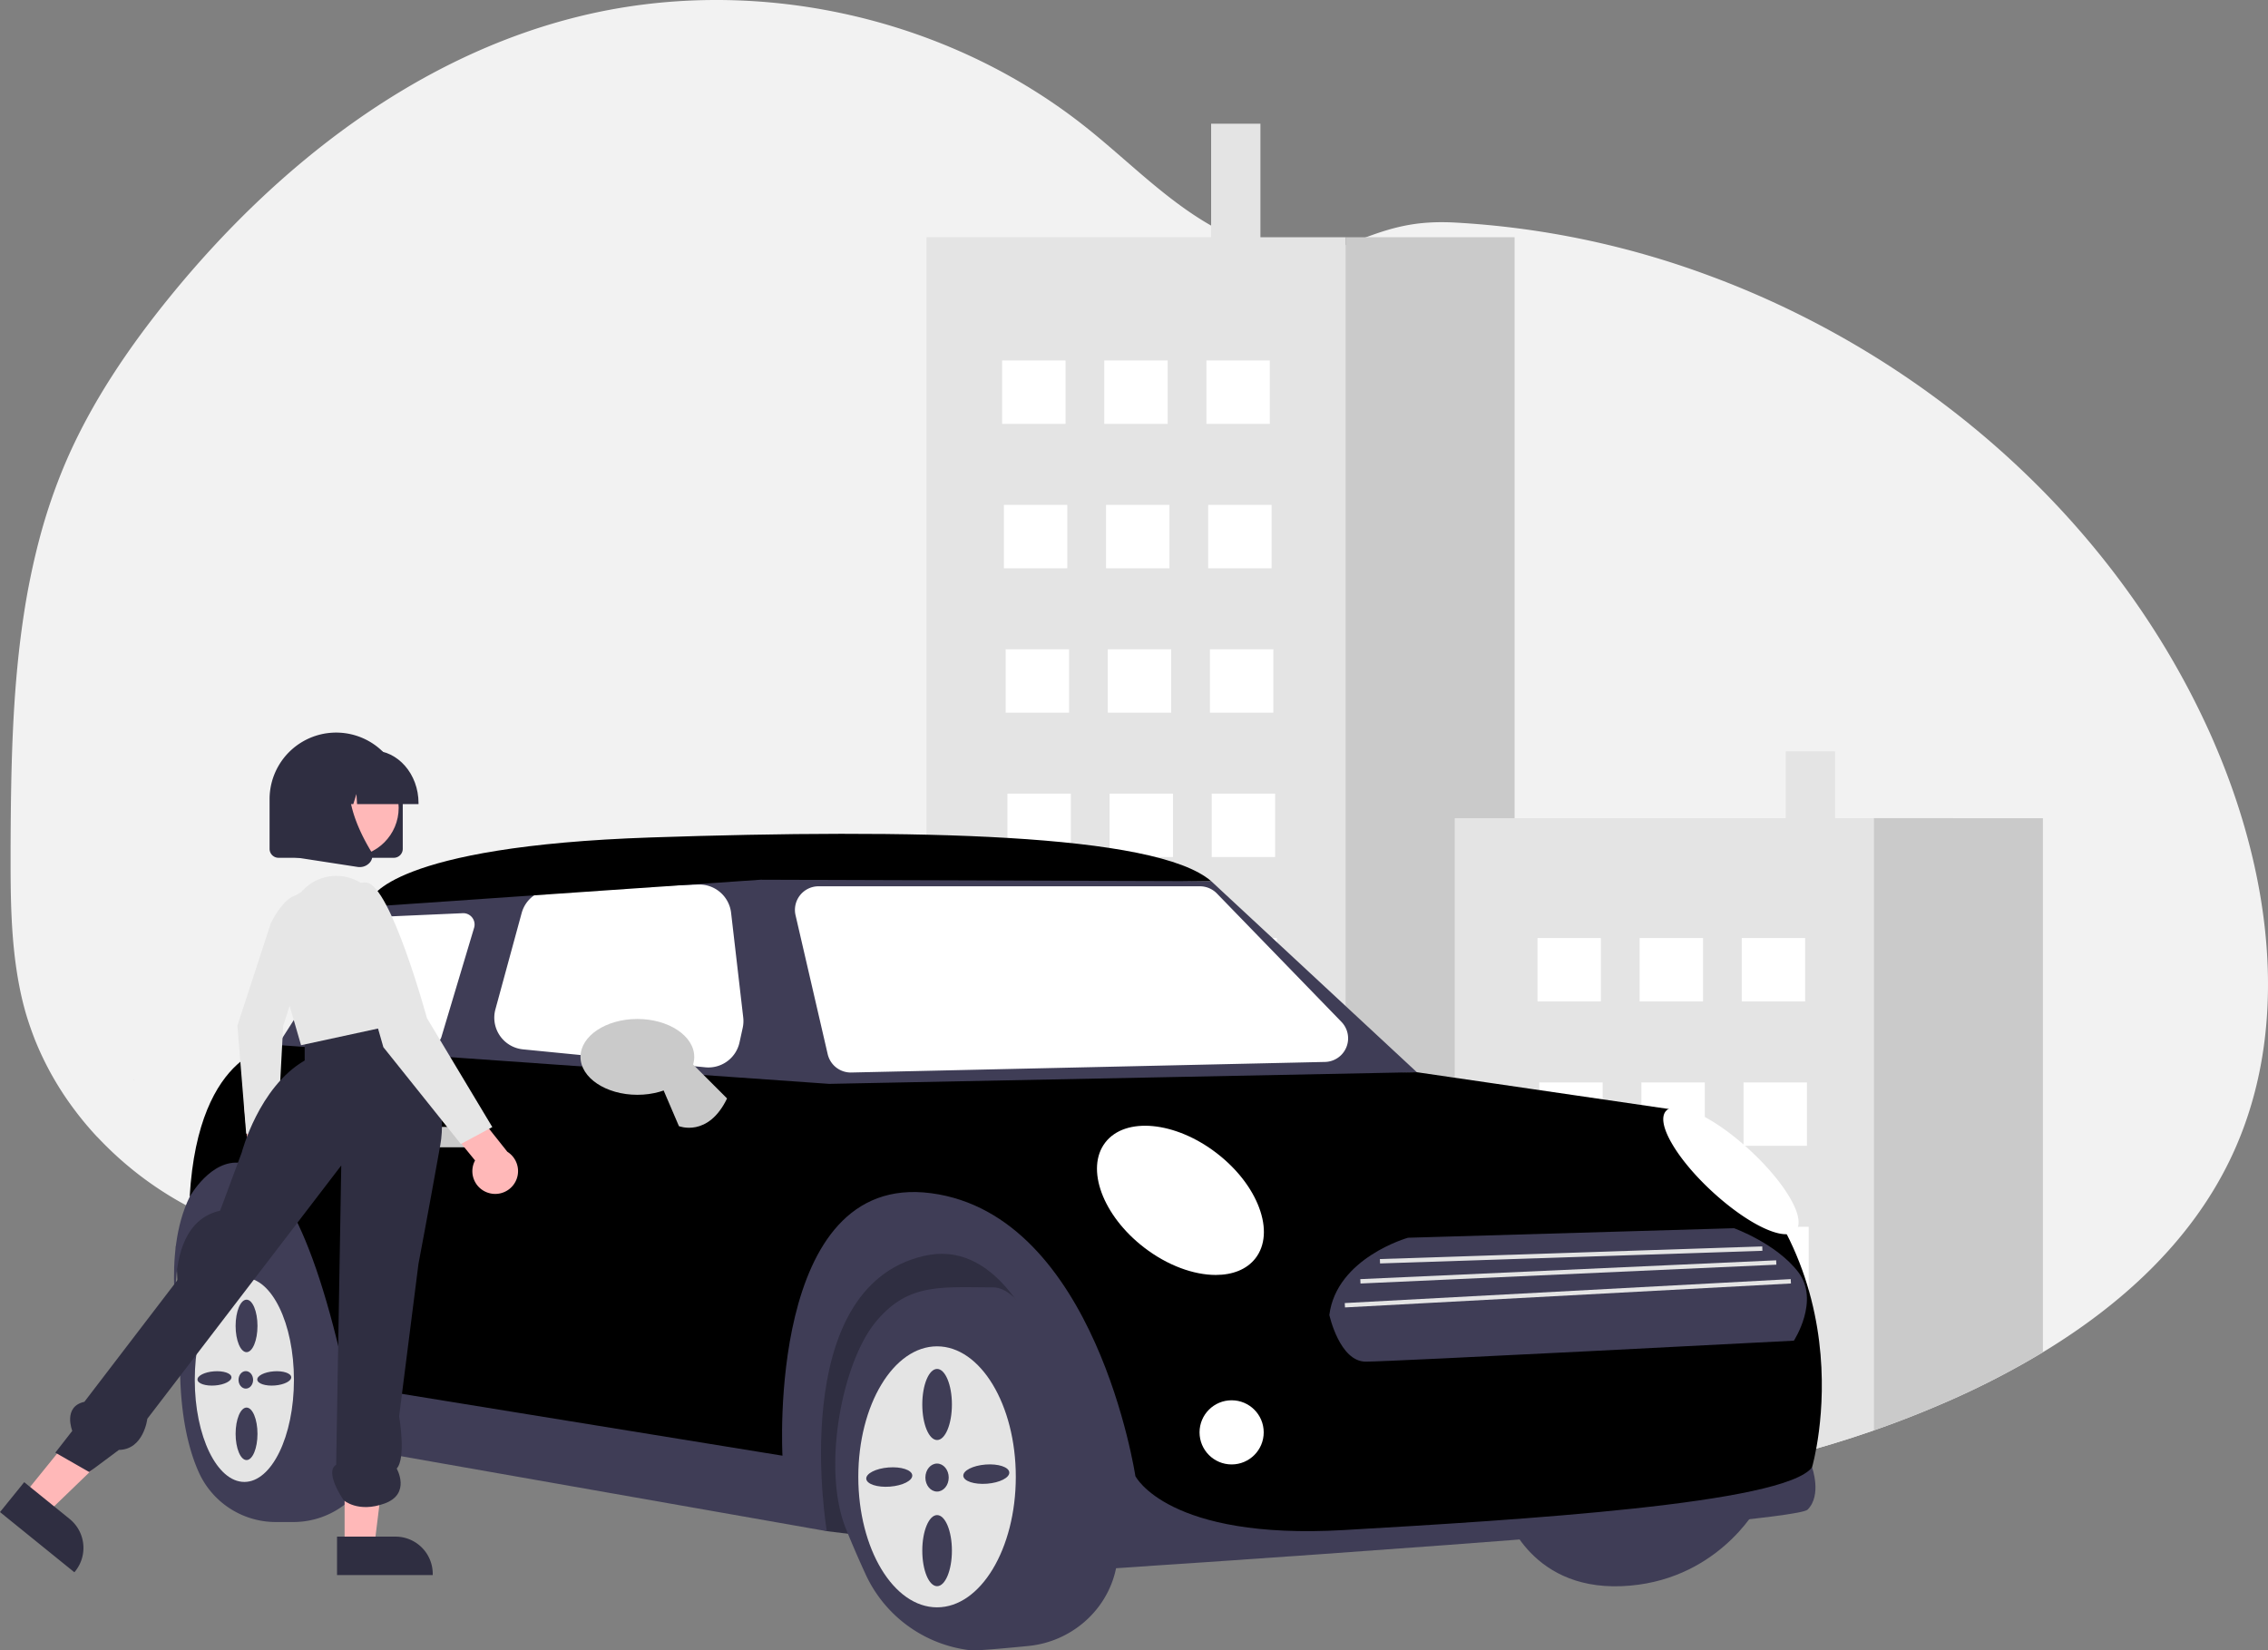 <svg xmlns="http://www.w3.org/2000/svg" data-name="Layer 1" width="1077.325" height="784.027" viewBox="0 0 1077.325 784.027" xmlns:xlink="http://www.w3.org/1999/xlink"><rect x="0" y="0" width="1077.325" height="784.027" fill="#808080" stroke="none"/><path d="M1120.516,609.153c-18.84,38.87-51.46,68.61-88.78,91.24a392.456,392.456,0,0,1-47.64,24.39q-16.11,6.975-32.66,12.73c-54.73,19.11-112.64,28.45-170.65,28.48q-14.22.015-28.44-.73-4.08-.21-8.16-.48-21.495-1.425-42.85-4.57c-.28-.04-.57-.08-.85-.13a539.774,539.774,0,0,1-87.77-20.57q-8.325-2.7-16.55-5.67c-1.48-.52-2.96-1.07-4.43-1.61q-9.27-3.435-18.4-7.21-7.68-3.165-15.27-6.57-7.47-3.375-14.84-6.97-12.06-5.91-23.86-12.39-9.105-5.04-17.97-10.46a496.62,496.62,0,0,1-42.49-29.08q-7.23-5.52-14.26-11.32c-3.25-2.68-6.47-5.42-9.74-8.08-6.9-5.61-14-10.94-21.92-14.93a78.626,78.626,0,0,0-7.34-3.24,91.905,91.905,0,0,0-29.15-5.67c-16.99-.67-34.53,2.49-50.96,7.17-7.81,2.21-15.53,4.75-23.25,7.35q-4.755,1.605-9.5,3.22c-6.54,2.23-13.08,4.41-19.68,6.4-2.2.66-4.4,1.31-6.61,1.92a194.227,194.227,0,0,1-26.91,5.72,143.374,143.374,0,0,1-60.49-5.27l-1.67-.52c-2.8-.88-5.57-1.84-8.33-2.89l-1.67-.64q-3.989-1.545-7.83-3.31l-1.67-.76c-2.46-1.15-4.87-2.35-7.24-3.62-.2-.1-.39-.2-.59-.31-.92-.48-1.83-1-2.73-1.49a164.618,164.618,0,0,1-39.16-30.49c-.33-.33-.64-.67-1-1-1.59-1.72-3.15-3.47-4.66-5.26-.56-.66-1.12-1.32-1.67-2q-2.685-3.285-5.19-6.71c-.25-.33-.49-.67-.73-1a145.03,145.03,0,0,1-16.87-30.5c-.14-.33-.27-.67-.39-1q-1.995-5.145-3.65-10.47c-.45-1.48-.88-3-1.26-4.48-.13-.44-.25-.89-.36-1.33-5.47-21.72-6.06-44.31-6.06-66.77v-7.85c.16-36.33.72-73.28,6.08-109.11a6.036,6.036,0,0,1,.11-.74,344.024,344.024,0,0,1,7.31-35.82,265.599,265.599,0,0,1,12.31-36.3c12.33-29,30.26-55.39,50.17-79.85,50.1-61.51,115.87-113.22,192.85-132.51,82.95-20.83,175.14-.87,242.05,52.4,19.73,15.7,37.521,34.2,59.39,46.66q1.11.645,2.25,1.26,4.335,2.355,8.86,4.28a91.427,91.427,0,0,0,12.31,4.25c13.29,3.57,27.18,3.89,40.43-.54,1.08-.37,2.16-.76,3.23-1.19,2.27-.9,4.44-1.74,6.53-2.52,14.26-5.31,25.24-7.89,42.57-6.96a411.346,411.346,0,0,1,120.36,25.19c1.56.57,3.12,1.16,4.67,1.75,100.71,38.55,187.3,115.1,232.28,213.47q1.8,3.9,3.47,7.86C1140.426,474.623,1150.106,548.093,1120.516,609.153Z" transform="translate(-61.337 -57.987)" fill="#f2f2f2" style="isolation:isolate"/><polygon points="63.608 512.617 63.608 513.017 63.458 513.197 63.608 512.617" fill="#cacaca"/><path d="M302.285,630.833q-4.755,1.605-9.5,3.22v-3.22Z" transform="translate(-61.337 -57.987)" fill="#fff"/><rect x="575.296" y="58.768" width="23.422" height="58.555" fill="#e4e4e4"/><path d="M700.486,170.693v589.39a539.774,539.774,0,0,1-87.77-20.57q-8.325-2.7-16.55-5.67c-1.48-.52-2.96-1.07-4.43-1.61q-9.27-3.435-18.4-7.21-7.68-3.165-15.27-6.57-7.47-3.375-14.84-6.97-12.06-5.91-23.86-12.39-9.105-5.04-17.97-10.46v-517.94Z" transform="translate(-61.337 -57.987)" fill="#e4e4e4"/><path d="M780.785,170.693v595.3q-14.22.015-28.44-.73-4.08-.21-8.16-.48-21.495-1.425-42.85-4.57c-.28-.04-.57-.08-.85-.13v-589.39Z" transform="translate(-61.337 -57.987)" fill="#cacaca"/><rect x="476.029" y="171.26" width="30.114" height="30.114" fill="#fff"/><rect x="524.546" y="171.26" width="30.114" height="30.114" fill="#fff"/><rect x="573.063" y="171.26" width="30.114" height="30.114" fill="#fff"/><rect x="476.866" y="239.853" width="30.114" height="30.114" fill="#fff"/><rect x="525.382" y="239.853" width="30.114" height="30.114" fill="#fff"/><rect x="573.899" y="239.853" width="30.114" height="30.114" fill="#fff"/><rect x="477.702" y="308.445" width="30.114" height="30.114" fill="#fff"/><rect x="526.219" y="308.445" width="30.114" height="30.114" fill="#fff"/><rect x="574.736" y="308.445" width="30.114" height="30.114" fill="#fff"/><rect x="478.539" y="377.038" width="30.114" height="30.114" fill="#fff"/><rect x="527.055" y="377.038" width="30.114" height="30.114" fill="#fff"/><rect x="575.572" y="377.038" width="30.114" height="30.114" fill="#fff"/><rect x="479.375" y="445.631" width="30.114" height="30.114" fill="#fff"/><rect x="527.892" y="445.631" width="30.114" height="30.114" fill="#fff"/><rect x="576.409" y="445.631" width="30.114" height="30.114" fill="#fff"/><rect x="480.212" y="514.223" width="30.114" height="30.114" fill="#fff"/><rect x="528.728" y="514.223" width="30.114" height="30.114" fill="#fff"/><rect x="577.245" y="514.223" width="30.114" height="30.114" fill="#fff"/><rect x="481.048" y="582.816" width="30.114" height="30.114" fill="#fff"/><rect x="529.565" y="582.816" width="30.114" height="30.114" fill="#fff"/><rect x="578.082" y="582.816" width="30.114" height="30.114" fill="#fff"/><path d="M573.336,709.393v15.63q-7.68-3.165-15.27-6.57-7.47-3.375-14.84-6.97v-2.09Z" transform="translate(-61.337 -57.987)" fill="#fff"/><path d="M621.856,709.393v30.12h-9.14q-8.325-2.7-16.55-5.67c-1.48-.52-2.96-1.07-4.43-1.61v-22.84Z" transform="translate(-61.337 -57.987)" fill="#fff"/><rect x="578.918" y="651.409" width="30.114" height="30.114" fill="#fff"/><rect x="848.27" y="356.962" width="23.422" height="34.704" fill="#e4e4e4"/><path d="M951.436,446.673v290.84c-54.73,19.11-112.64,28.45-170.65,28.48q-14.22.015-28.44-.73v-318.59Z" transform="translate(-61.337 -57.987)" fill="#e4e4e4"/><path d="M1031.736,446.673v253.72a392.456,392.456,0,0,1-47.64,24.39q-16.11,6.975-32.66,12.73v-290.84Z" transform="translate(-61.337 -57.987)" fill="#cacaca"/><rect x="730.324" y="445.631" width="30.114" height="30.114" fill="#fff"/><rect x="778.841" y="445.631" width="30.114" height="30.114" fill="#fff"/><rect x="827.357" y="445.631" width="30.114" height="30.114" fill="#fff"/><rect x="731.16" y="514.223" width="30.114" height="30.114" fill="#fff"/><rect x="779.677" y="514.223" width="30.114" height="30.114" fill="#fff"/><rect x="828.194" y="514.223" width="30.114" height="30.114" fill="#fff"/><rect x="731.997" y="582.816" width="30.114" height="30.114" fill="#fff"/><rect x="780.514" y="582.816" width="30.114" height="30.114" fill="#fff"/><rect x="829.03" y="582.816" width="30.114" height="30.114" fill="#fff"/><rect x="732.833" y="651.409" width="30.114" height="30.114" fill="#fff"/><rect x="781.35" y="651.409" width="30.114" height="30.114" fill="#fff"/><rect x="829.867" y="651.409" width="30.114" height="30.114" fill="#fff"/><path d="M775.912,775.167s10.712,38.099,55.578,36.367,64.261-37.06,64.261-37.06Z" transform="translate(-61.337 -57.987)" fill="#3f3d56"/><polygon points="96.331 568.594 83.513 592.07 85.594 636.133 392.751 727.401 526.504 743.85 500.355 584.338 408.852 568.136 271.586 572.058 155.211 550.584 96.331 568.594" fill="#2f2e41"/><path d="M200.426,781.055h-7.929A40.144,40.144,0,0,1,155.973,757.88c-12.224-26.686-8.603-63.587-8.549-64.113,2.77-31.895,20.25-52.704,43.501-51.76,25.667,1.035,47.555,89.814,48.474,93.593a33.087,33.087,0,0,1-1.153,19.199A40.01,40.01,0,0,1,200.426,781.055Z" transform="translate(-61.337 -57.987)" fill="#3f3d56"/><path d="M523.765,842.013a27.929,27.929,0,0,1-4.047-.391,62.7,62.7,0,0,1-47.347-36.043c-3.215-6.991-6.308-14.15-9.193-21.277-11.585-28.621-1.873-78.654,13.907-98.02,13.927-17.093,27.945-16.958,49.165-16.758,2.179.021,4.435.042,6.778.046,23.561.039,48.469,86.71,56.655,115.191.651,2.266,1.19,4.141,1.607,5.548,1.282,4.328,1.13,9.504-.453,15.384-4.994,18.551-21.454,32.309-40.957,34.236C535.872,841.312,527.086,842.013,523.765,842.013Z" transform="translate(-61.337 -57.987)" fill="#3f3d56"/><path d="M146.931,694.12s-9.005-40.177,4.503-67.539l13.614-32.904,51.446,47.797,11.747,74.79L429.557,746.766S417.088,624.156,495.364,619.307s115.418,127.459,115.418,127.459L649.838,775.167,922.073,755.078s4.806,13.161-2.1,20.089-337.328,28.401-337.328,28.401-16.625-164.172-82.432-148.933S454.088,785.388,454.088,785.388L218.973,743.995s-7.62-111.526-46.412-111.526S146.931,694.12,146.931,694.12Z" transform="translate(-61.337 -57.987)" fill="#3f3d56"/><polygon points="131.986 496.458 176.339 426.935 365.449 415.852 575.34 418.623 673.012 509.368 370.99 526.685 127.849 513.524 131.986 496.458" fill="#3f3d56"/><path d="M193.324,554.445s-37.734.787-41.89,72.136c0,0,40.177-72.735,74.813,89.36L433.02,749.537S425.401,614.458,503.677,624.849,600.656,759.235,600.656,759.235s15.24,30.479,99.057,25.63,209.198-12.469,222.36-29.787c0,0,30.479-103.214-64.422-169.714L734.349,567.354l-279.162,5.542Z" transform="translate(-61.337 -57.987)" fill="#000000"/><path d="M287.898,603.029H264.346a4.849,4.849,0,1,1,0-9.698h23.552a4.849,4.849,0,0,1,0,9.698Z" transform="translate(-61.337 -57.987)" fill="#cacaca"/><circle cx="585.038" cy="680.467" r="15.24" fill="#fff"/><path d="M638.825,663.675c-10.434,0-22.89-4.454-34.04-13.042-19.674-15.156-27.94-37.535-18.425-49.885,9.514-12.351,33.261-10.068,52.935,5.087,9.508,7.325,16.666,16.53,20.157,25.92,3.511,9.446,2.896,17.957-1.732,23.964C653.598,661.071,646.802,663.675,638.825,663.675Z" transform="translate(-61.337 -57.987)" fill="#fff"/><path d="M909.637,644.325c-7.676,0-21.464-7.773-35.116-20.386-8.183-7.561-14.962-15.665-19.088-22.82-4.191-7.268-5.146-12.735-2.688-15.395s7.984-2.14,15.56,1.465c7.458,3.549,16.072,9.667,24.255,17.228,17.269,15.956,26.834,32.743,21.777,38.216A6.133,6.133,0,0,1,909.637,644.325Z" transform="translate(-61.337 -57.987)" fill="#fff"/><path d="M265.863,554.43q-.247,0-.497-.023l-50.089-4.657a5.388,5.388,0,0,1-4.08-8.205l28.245-45.539a5.385,5.385,0,0,1,4.341-2.543l37.359-1.648a5.388,5.388,0,0,1,5.399,6.928L271.027,550.587A5.407,5.407,0,0,1,265.863,554.43Z" transform="translate(-61.337 -57.987)" fill="#fff"/><path d="M397.856,565.1q-.741,0-1.493-.073l-86.594-8.525a15.118,15.118,0,0,1-13.105-19.02l12.457-45.71a15.048,15.048,0,0,1,14.059-11.134l69.885-2.44a15.202,15.202,0,0,1,15.545,13.368l5.767,49.747a15.087,15.087,0,0,1-.248,4.972l-1.515,6.927A15.123,15.123,0,0,1,397.856,565.1Z" transform="translate(-61.337 -57.987)" fill="#fff"/><path d="M465.439,567.506a11.268,11.268,0,0,1-10.933-8.692l-15.276-66.03a11.221,11.221,0,0,1,10.932-13.75h181.153a11.281,11.281,0,0,1,8.054,3.408l59.17,61.006a11.221,11.221,0,0,1-7.804,19.03l-225.046,5.025C465.605,567.505,465.522,567.506,465.439,567.506Z" transform="translate(-61.337 -57.987)" fill="#fff"/><path d="M236.13,487.346l1.546-2.424s9.005-24.938,133-29.094,239.678-2.078,266,20.781l-214.047-.693L241.832,488.385Z" transform="translate(-61.337 -57.987)" fill="#000000"/><path d="M177.41,665.026c-13.008,0-23.552,21.71-23.552,48.49,0,26.78,10.545,48.49,23.552,48.49s23.552-21.71,23.552-48.49C200.963,686.736,190.418,665.026,177.41,665.026Zm1.039,10.391c2.869,0,5.195,5.582,5.195,12.469s-2.326,12.469-5.195,12.469-5.195-5.582-5.195-12.469S175.58,675.417,178.45,675.417Zm3.117,38.099c0,2.295-1.551,4.156-3.464,4.156s-3.464-1.861-3.464-4.156,1.551-4.156,3.464-4.156S181.567,711.22,181.567,713.516Zm-18.097,2.668c-4.454.344-8.181-.881-8.324-2.737s3.351-3.639,7.805-3.983c4.454-.344,8.181.881,8.324,2.737S167.924,715.839,163.47,716.183Zm14.98,35.431c-2.869,0-5.195-5.582-5.195-12.469s2.326-12.469,5.195-12.469,5.195,5.582,5.195,12.469S181.319,751.615,178.45,751.615Zm13.421-35.431c-4.454.344-8.181-.881-8.324-2.737s3.351-3.639,7.805-3.983c4.454-.344,8.181.881,8.324,2.737S196.325,715.839,191.871,716.183Z" transform="translate(-61.337 -57.987)" fill="#e4e4e4"/><path d="M506.448,697.584c-20.659,0-37.406,27.757-37.406,61.998,0,34.24,16.747,61.998,37.406,61.998s37.406-27.757,37.406-61.998C543.854,725.341,527.106,697.584,506.448,697.584Zm-22.347,66.65c-6.033.466-11.082-1.194-11.276-3.708s4.539-4.929,10.572-5.396,11.081,1.194,11.276,3.708C494.867,761.352,490.134,763.767,484.1,764.233Zm22.369,47.301c-3.887,0-7.037-7.562-7.037-16.89s3.151-16.89,7.037-16.89c3.887,0,7.037,7.562,7.037,16.89S510.356,811.534,506.47,811.534Zm-5.564-51.607c0-3.673,2.481-6.65,5.542-6.65s5.542,2.977,5.542,6.65-2.481,6.65-5.542,6.65S500.906,763.6,500.906,759.927Zm5.564-17.828c-3.887,0-7.037-7.562-7.037-16.89s3.151-16.889,7.037-16.889c3.887,0,7.037,7.562,7.037,16.889S510.356,742.1,506.47,742.1ZM530.191,762.848c-6.033.466-11.081-1.194-11.276-3.708s4.539-4.929,10.572-5.396,11.081,1.194,11.275,3.708S536.224,762.382,530.191,762.848Z" transform="translate(-61.337 -57.987)" fill="#e4e4e4"/><path d="M375.525,573.588l8.313,19.396s13.854,5.542,22.859-13.161l-18.248-18.248Z" transform="translate(-61.337 -57.987)" fill="#cacaca"/><path d="M364.096,578.091c-14.896,0-27.016-8.079-27.016-18.01,0-9.931,12.119-18.01,27.016-18.01s27.016,8.079,27.016,18.01C391.111,570.012,378.992,578.091,364.096,578.091Z" transform="translate(-61.337 -57.987)" fill="#cacaca"/><path d="M885.016,641.474l-154.877,4.527s-33.894,9.507-37.353,36.672c0,0,4.842,22.184,17.293,22.184s203.365-9.96,203.365-9.96,12.451-19.015,2.075-32.597S885.016,641.474,885.016,641.474Z" transform="translate(-61.337 -57.987)" fill="#3f3d56"/><rect x="716.784" y="653.131" width="181.725" height="2.078" transform="translate(-82.513 -30.942) rotate(-1.894)" fill="#e4e4e4"/><rect x="707.441" y="661.187" width="197.738" height="2.078" transform="translate(-90.483 -20.814) rotate(-2.594)" fill="#e4e4e4"/><rect x="700.011" y="671.343" width="212.142" height="2.078" transform="translate(-96.232 -13.795) rotate(-3.074)" fill="#e4e4e4"/><g id="fa69add6-ae6a-462f-9f4a-a8964149f7d7" data-name="Group 142"><path id="f4e602e9-d2b5-4192-9853-189e5cc927ef-113" data-name="Path 2185" d="M176.31,619.619a9.422,9.422,0,0,1,3.043-14.123L177.385,584.055l12.738-4.373,2.354,30.318a9.473,9.473,0,0,1-16.169,9.62Z" transform="translate(-61.337 -57.987)" fill="#ffb8b8"/><path id="e2d38235-adb3-41cf-b4a9-63352e01515a-114" data-name="Path 2186" d="M189.984,496.558s8.741-18.345,16.509-11.897-10.649,60.696-10.649,60.696l-2.8,52.662L178.281,596.544l-4.174-51.303Z" transform="translate(-61.337 -57.987)" fill="#e6e6e6"/><path id="eea0d059-1974-4b26-aac7-8a2396c42a8e-115" data-name="Path 2187" d="M72.732,767.966,83.69,776.836l39.43-38.05L106.947,725.698Z" transform="translate(-61.337 -57.987)" fill="#ffb8b8"/><path id="a9703c69-ade6-4e5d-bca9-6a3d314fecef-116" data-name="Path 2188" d="M72.832,762.125l21.581,17.467h0a17.695,17.695,0,0,1,2.619,24.886l-.362.447L61.337,776.326Z" transform="translate(-61.337 -57.987)" fill="#2f2e41"/><path id="fb949616-149f-4f99-b6d4-35f2ecdeae65-117" data-name="Path 2189" d="M225.028,792.59h14.098l6.704-54.385H225.025Z" transform="translate(-61.337 -57.987)" fill="#ffb8b8"/><path id="b920e865-38ed-4b06-94ca-a4364bcce1a4-118" data-name="Path 2190" d="M221.431,787.987h27.766a17.695,17.695,0,0,1,17.695,17.693v.576H221.432Z" transform="translate(-61.337 -57.987)" fill="#2f2e41"/><path id="e64f2ddc-8714-4699-9f4e-cfc1a70d06b3-119" data-name="Path 2191" d="M249.766,537.647S276.217,569.843,270.467,602.047s-10.35,56.351-10.35,56.351l-9.195,72.448s3.45,19.733-1.15,24.816c0,0,6.9,11.984-5.75,16.584s-19.48-1.586-19.48-1.586-9.275-13.361-3.525-16.806l2.423-142.193L131.317,731.997s-1.693,14.635-13.497,14.793l-14.103,10.507-16.1-9.202,8.05-10.35s-4.6-11.5,5.75-13.8L161.217,645.746,176.167,605.496s8.05-31.05,29.9-43.7V548.337Z" transform="translate(-61.337 -57.987)" fill="#2f2e41"/><path id="bce97f6a-e88b-4fe5-bf4a-3ce22a01c084-120" data-name="Path 2192" d="M204.342,481.871h0a21.96,21.96,0,0,1,28.945-4.086l.956.637h0a84.765,84.765,0,0,1,19.843,40.855l4.306,23.545L204.341,554.53l-12.671-43.7a24.689,24.689,0,0,1,12.671-28.958Z" transform="translate(-61.337 -57.987)" fill="#e6e6e6"/><path id="b697c87b-19ec-4b06-9e7e-37987317631c-121" data-name="Path 2193" d="M293.143,624.625a10.783,10.783,0,0,1-6.151-15.349L271.399,590.195l9.285-12.304,21.641,27.257a10.842,10.842,0,0,1-9.182,19.476Z" transform="translate(-61.337 -57.987)" fill="#ffb8b8"/><path id="ff802918-ea99-4deb-b868-19882644d1b6-122" data-name="Path 2194" d="M227.341,499.121s-3.45-23,8.05-21.85,28.75,64.4,28.75,64.4l31.05,51.75-14.95,8.05-36.8-46Z" transform="translate(-61.337 -57.987)" fill="#e6e6e6"/><path id="b2ad01c3-7822-402f-83d4-81805929538c-123" data-name="Path 2195" d="M248.401,465.497H193.639a4.254,4.254,0,0,1-4.249-4.249V437.643a31.63,31.63,0,1,1,63.26,0h0v23.604A4.254,4.254,0,0,1,248.401,465.497Z" transform="translate(-61.337 -57.987)" fill="#2f2e41"/><circle id="fe1c8106-5903-484b-8252-f0483d4636a1" data-name="Ellipse 430" cx="166.183" cy="383.771" r="23.19" fill="#ffb8b8"/><path id="e2d5a9f4-7ffc-4596-9574-3d578968164c-124" data-name="Path 2196" d="M260.133,440.004H230.948l-.299-4.808-1.497,4.808H224.659l-.593-9.529-2.966,9.529h-8.695v-.472c0-13.796,9.783-25.021,21.81-25.021h4.115c12.024,0,21.81,11.224,21.81,25.021Z" transform="translate(-61.337 -57.987)" fill="#2f2e41"/><path id="aa8282a4-b0b8-48ea-8496-97297549be2f-125" data-name="Path 2197" d="M232.157,469.903a7.018,7.018,0,0,1-1.065-.082l-34.737-5.351V428.289a13.936,13.936,0,0,1,13.936-13.936h24.303l-.944.964c-13.171,13.407-3.248,35.154,3.839,46.926a4.638,4.638,0,0,1-.472,5.496,6.31,6.31,0,0,1-4.858,2.167Z" transform="translate(-61.337 -57.987)" fill="#2f2e41"/></g></svg>